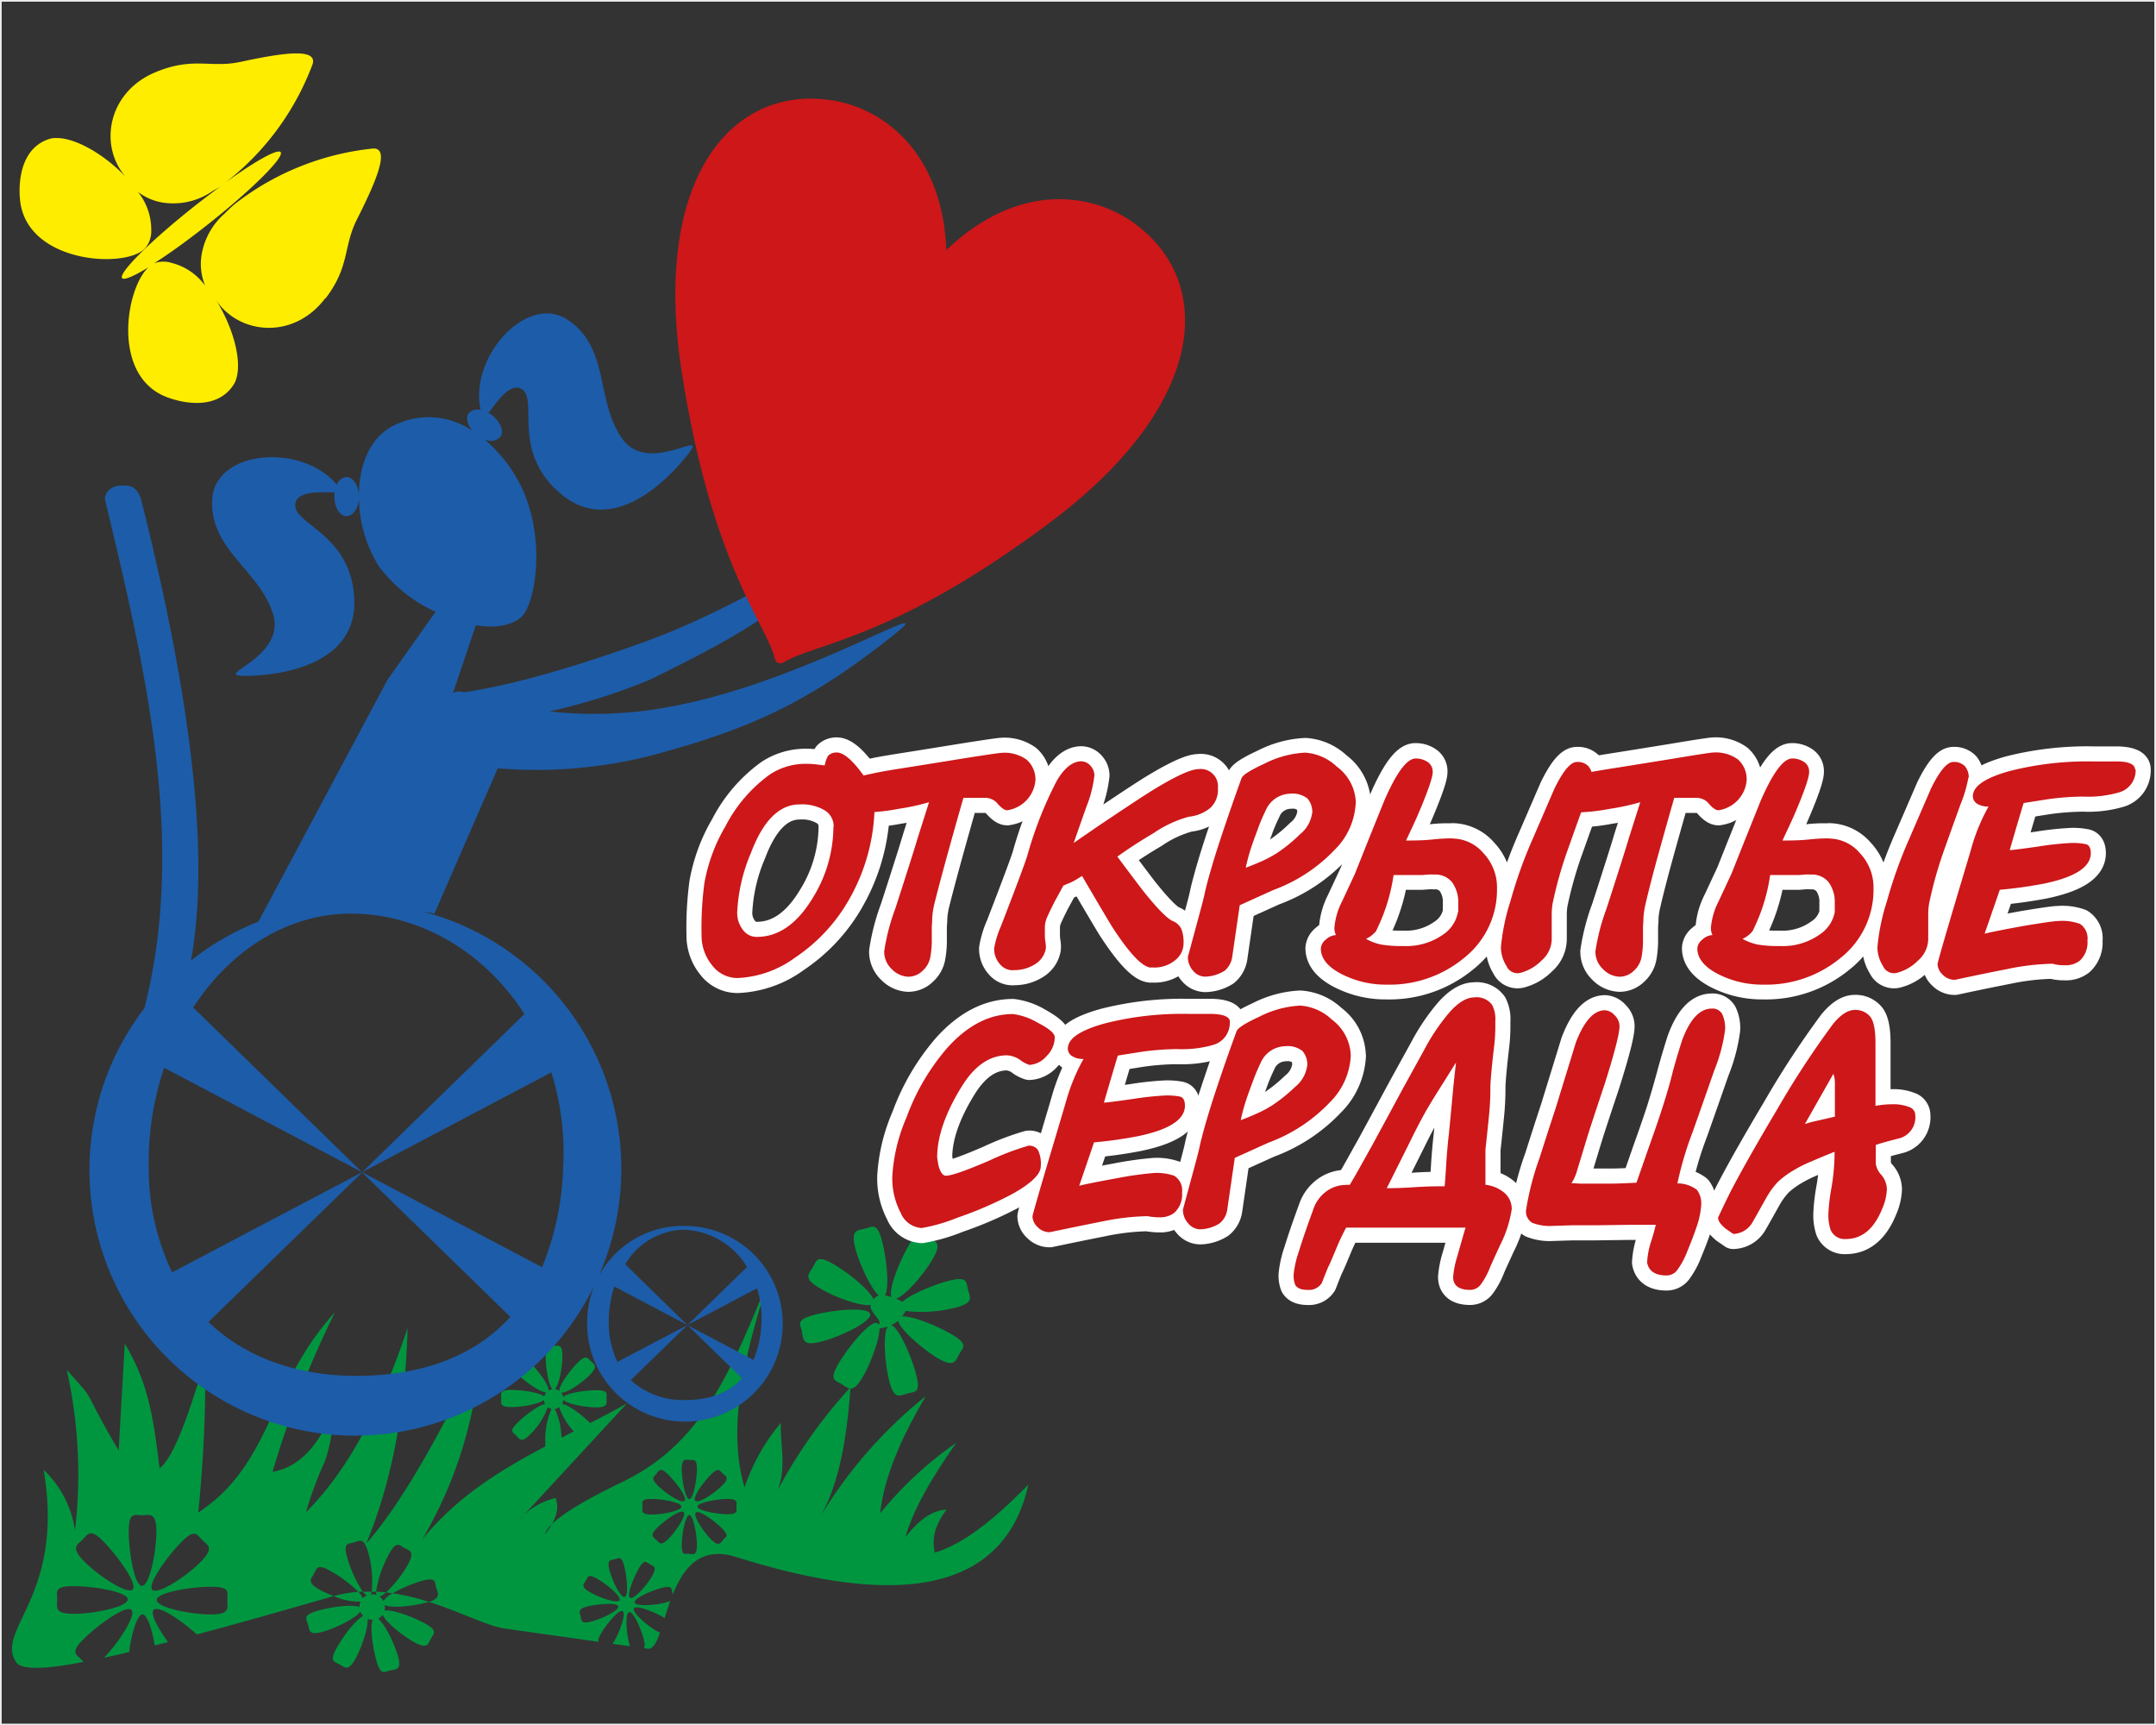 <?xml version="1.0" encoding="UTF-8"?> <svg xmlns="http://www.w3.org/2000/svg" viewBox="0 0 283.68 226.99"><rect x="0" y="0" width="283.68" height="226.99" fill="#333333" stroke="none"/><defs><style>.cls-1,.cls-6{fill:none;}.cls-1{stroke:#ececec;stroke-miterlimit:22.93;stroke-width:0.22px;}.cls-2{fill:#009640;}.cls-2,.cls-3,.cls-4,.cls-5{fill-rule:evenodd;}.cls-3{fill:#1d5ca8;}.cls-4,.cls-7{fill:#cd1719;}.cls-5{fill:#ffed00;}.cls-6{stroke:#fff;stroke-linecap:round;stroke-linejoin:round;stroke-width:3.97px;}</style></defs><g id="Слой_2" data-name="Слой 2"><g id="Слой_1-2" data-name="Слой 1"><rect class="cls-1" x="0.11" y="0.11" width="283.46" height="226.77"></rect><path class="cls-2" d="M77.09,207.94c-.28.47-.74.78.5,1.51s3.64,1.56,3.93,1.09-1.66-2.09-2.91-2.82-1.23-.26-1.52.22m8.41-2.15c.48.28,1,.32.3,1.56s-2.42,3.14-2.9,2.86.44-2.63,1.17-3.88S85,205.51,85.5,205.79Zm-4.6-.66c-.54.14-1.08,0-.71,1.42s1.46,3.68,2,3.54.3-2.65-.06-4.05S81.44,205,80.9,205.13Zm-4.51,7.48c.14.54,0,1.08,1.42.72s3.68-1.47,3.54-2-2.65-.31-4,0S76.25,212.08,76.39,212.61Zm20.51-14.4c0,.56.24,1-1.2,1s-3.93-.49-3.93-1,2.49-1,3.93-1S96.9,197.66,96.9,198.21Zm-12.36,0c0,.55-.25,1.05,1.19,1.05s3.93-.5,3.93-1.05-2.48-1-3.93-1S84.54,197.61,84.54,198.17Zm6.16-6.12c.55,0,1-.24,1,1.2s-.49,3.93-1,3.93-1-2.49-1-3.93S90.14,192.05,90.7,192.05Zm0,12.36c.55,0,1,.25,1-1.19s-.5-3.93-1-3.93-1,2.49-1,3.93S90.1,204.41,90.65,204.41Zm4.45-1.82c-.39.39-.57.91-1.59-.11s-2.43-3.13-2-3.52,2.44,1.08,3.46,2.1S95.49,202.2,95.1,202.59Zm-8.71-8.77c-.39.39-.91.56.11,1.58s3.13,2.43,3.52,2S88.94,195,87.92,194,86.79,193.42,86.39,193.82Zm8.68,0c.39.39.92.57-.1,1.58s-3.13,2.44-3.53,2S92.53,195,93.55,194,94.68,193.45,95.07,193.85Zm-8.77,8.71c.39.39.57.91,1.59-.11s2.43-3.13,2-3.52S87.49,200,86.47,201,85.91,202.16,86.3,202.56ZM29.91,210.5c0,1,.45,1.9-2.16,1.9s-7.13-.9-7.13-1.9,4.51-1.74,7.13-1.74S29.91,209.49,29.91,210.5Zm-22.39-.08c0,1-.44,1.9,2.17,1.9s7.12-.9,7.12-1.9-4.51-1.74-7.12-1.74S7.52,209.41,7.52,210.42Zm11.16-11.08c1,0,1.9-.44,1.9,2.17s-.9,7.12-1.9,7.12-1.74-4.51-1.74-7.12S17.67,199.34,18.68,199.34Zm-7.79,3.2c-.71.71-1.66,1,.18,2.87s5.67,4.41,6.38,3.7-2-4.42-3.8-6.27S11.6,201.83,10.89,202.54Zm15.71.05c.71.71,1.66,1-.18,2.88s-5.67,4.4-6.38,3.69,2-4.42,3.8-6.26S25.89,201.88,26.6,202.59Zm29.74,8.21-.16,0c-1.75.51-4.77.82-5.58.35a1.72,1.72,0,0,1,0,.75c.92-.22,3.7.8,5.27,1.66,1.79,1,1.21,1.32.84,2s-.41,1.47-2.21.49c-1.54-.85-3.79-2.67-4.15-3.61a1.67,1.67,0,0,1-.6.52c.83.61,2.09,3.15,2.58,4.81.57,2-.2,1.82-1,2s-1.21.72-1.79-1.25c-.49-1.67-.88-4.5-.51-5.43a1.69,1.69,0,0,1-.67-.11c.15,1-.75,3.71-1.57,5.22-1,1.79-1.43,1.15-2.12.77s-1.36-.35-.38-2.14c.85-1.55,2.6-3.86,3.51-4.22a1.6,1.6,0,0,1-.39-.59c-.54.83-3.15,2.14-4.84,2.63-2,.58-1.83-.19-2.05-.95s-.71-1.21,1.25-1.78c1.73-.51,4.71-.91,5.53-.47a1.56,1.56,0,0,1,.15-.74,8.08,8.08,0,0,1-3.66-.78,14.47,14.47,0,0,1-1.7-.77c-1.79-1-1.15-1.43-.77-2.12s.35-1.36,2.14-.37a16.89,16.89,0,0,1,3.63,2.7,2.27,2.27,0,0,1,.63.92,1.51,1.51,0,0,1,.56-.4,1.82,1.82,0,0,1-.59-.55,16.53,16.53,0,0,1-2-4.4c-.57-2,.08-1.78.83-2s1.33-.75,1.9,1.21a13.74,13.74,0,0,1,.49,5.18,1.25,1.25,0,0,1-.16.43,1.6,1.6,0,0,1,.81.09,1.36,1.36,0,0,1-.07-.5,14.74,14.74,0,0,1,1.69-4.88c1-1.79,1.32-1.21,2-.83s1.47.41.49,2.2a15.6,15.6,0,0,1-2.83,3.62,2.25,2.25,0,0,1-.92.58,1.71,1.71,0,0,1,.53.6,3.41,3.41,0,0,1,1.28-1.06,18.14,18.14,0,0,1,3.66-1.56c2-.58,1.79.07,2,.83S58.11,210.24,56.34,210.8ZM73,185.37a9.28,9.28,0,0,1,.88,3.77l1.62-.83a8.56,8.56,0,0,1-1.93-3.2A1.19,1.19,0,0,1,73,185.37Zm32.5-10.16c.25,1,0,1.95,2.57,1.29s6.67-2.65,6.42-3.63-4.8-.55-7.33.11S105.29,174.23,105.54,175.21ZM9.87,201.35a63,63,0,0,0-1.09-21.14c3.6,4.09,2.11,2.14,4.83,7.13.64,1.18,1.73,3,2,3.51l.81-14.07c3.22,5.34,3.81,10.2,4.58,16.41,2-1.64,4-7.59,6-14.36A175.1,175.1,0,0,1,26.08,199c9.78-6.45,9.13-16.6,18-26.37a130.8,130.8,0,0,0-8.22,21c3.75-.63,6.15-3.75,7.91-7.94a17.85,17.85,0,0,1-1.06,6.65,46.73,46.73,0,0,0-2.44,6.6q7.92-7.87,13.36-24.22c-.28,9.75-1.72,19.28-5.43,28.34,4.59-5.23,9.54-14,15-25.39a55.93,55.93,0,0,1-7.63,24.83c4.72-5.71,10.15-9,16.18-12.21a6.19,6.19,0,0,1,0-.67,10.15,10.15,0,0,1,.81-4.25,1.35,1.35,0,0,1-.48-.24,9.79,9.79,0,0,1-2.36,3.63c-1.15,1.14-1.35.55-1.79.11s-1-.56.19-1.71c1-1,2.84-2.36,3.61-2.43a1.26,1.26,0,0,1-.16-.54c-.6.51-2.87.93-4.27.93-1.62,0-1.35-.56-1.35-1.18s-.27-1.08,1.35-1.08c1.43,0,3.78.36,4.31.87a1.29,1.29,0,0,1,.28-.53c-.75,0-2.72-1.35-3.73-2.37s-.56-1.34-.12-1.78.57-1,1.71.19,2.49,3,2.44,3.71a1.13,1.13,0,0,1,.51-.19c-.53-.45-.9-2.88-.9-4.35,0-1.62.45-1.34,1.07-1.34S74,176.78,74,178.4c0,1.47-.45,3.9-1,4.35a1.38,1.38,0,0,1,.6.24c-.09-.67,1.38-2.68,2.43-3.73s1.27-.63,1.71-.19,1,.64-.11,1.79-3.1,2.44-3.79,2.36a1.35,1.35,0,0,1,.27.58c.46-.53,2.88-.9,4.34-.9,1.62,0,1.35.46,1.35,1.08s.27,1.18-1.35,1.18c-1.44,0-3.81-.44-4.32-1a1.36,1.36,0,0,1-.18.57c.75,0,2.64,1.43,3.64,2.43l.06.06c1.57-.81,3.19-1.66,4.83-2.57L68.11,200.21a9.09,9.09,0,0,1,5-3.13c.46,1.34.2,2.69-1.38,4.75.28-1.32,3.38-3.61,10-6.78,9.71-4.68,13.74-12.44,19.59-27.26-3.24,10-5.77,19.8-3.35,27.9a25.79,25.79,0,0,1,4.77-8.49c-.1,2.9.78,5.84-.43,8.88a65.13,65.13,0,0,1,9.45-13.41,3.6,3.6,0,0,1-1-.57c-.87-.51-1.73-.5-.4-2.75s4.24-5.76,5.1-5.26a.43.43,0,0,1,.16.19c.57-.55-1.31-1.7-1.06-2.61-1.23.24-4.76-1-6.71-2.2-2.25-1.32-1.41-1.87-.9-2.74s.49-1.72,2.74-.4c2,1.15,4.83,3.48,5.26,4.65a1.16,1.16,0,0,1,.67-.55c-1-.86-2.53-4.1-3.08-6.21-.65-2.53.33-2.32,1.3-2.58s1.57-.86,2.23,1.67c.58,2.26,1,6.15.36,7.12a5.17,5.17,0,0,1,.87.23c-.44-1,1.06-4.76,2.28-6.83,1.32-2.25,1.73-1.5,2.59-1s1.87.58.54,2.83c-1.15,2-3.64,4.85-4.82,5.2a3.64,3.64,0,0,1,.84.42c1.06-1,4.1-2.25,6.1-2.77,2.52-.65,2.28.17,2.53,1.14s.91,1.73-1.62,2.38a17.83,17.83,0,0,1-6.58.44,2.9,2.9,0,0,1-.49.73c1.29-.13,4.64,1.22,6.55,2.35,2.25,1.32,1.49,1.73,1,2.59s-.58,1.87-2.84.54c-2-1.19-5-3.8-5.21-4.93a3.73,3.73,0,0,1-.91.59c1,.28,2.66,4.09,3.27,6.45.66,2.53-.16,2.28-1.14,2.54s-1.72.91-2.38-1.62c-.59-2.29-.87-6.26-.2-7.19a4.09,4.09,0,0,1-1.08.24c0,1.42-1.16,4.61-2.23,6.43-.69,1.18-1.17,1.51-1.6,1.48-.49,6.47-1.44,12.49-4,16.91a60.06,60.06,0,0,1,13.91-15.9c-3,5.14-5.44,10.28-6,15.42a48.45,48.45,0,0,1,10-9.28c-2.86,4.15-5.48,8.29-6.69,12.43,1.53-1.94,3.21-3.5,5.43-3.65-1.51,2-2,3.83-1.54,5.67,4.1-1.27,8.2-4.79,12.3-8.95-3.89,17.44-23.56,14.2-38.49,9.51-4.72-1.48-6.93,1.53-8.29,4.92a1.66,1.66,0,0,1-.06-.21c-.14-.53,0-1-1.4-.63s-3.71,1.38-3.57,1.92,2.67.39,4.07,0a2.88,2.88,0,0,0,.62-.22c-.27.77-.51,1.54-.74,2.26l-.17-.1c-1.24-.73-3.59-1.65-3.87-1.17s1.61,2.17,2.85,2.9a3.24,3.24,0,0,0,.58.28c-.47,1.34-.94,2.23-1.64,2.13l-.5-.07c.15-.15.18-.46,0-1.18-.36-1.39-1.38-3.7-1.92-3.56s-.39,2.67,0,4.07c0,.16.08.3.12.41l-2.31-.32c.08-.11.16-.23.25-.38.73-1.24,1.57-3.64,1.09-3.92s-2.09,1.66-2.82,2.9c-.38.64-.44.95-.34,1.14l-12.37-1.75c-2.25-.32-5.76-2.17-9.93-3.49a30.56,30.56,0,0,0-4.62-1.12l-.89-.12c-.45-.05-.9-.09-1.36-.11l-.58,0c-.39,0-.78,0-1.17,0l-.6,0a17.52,17.52,0,0,0-3.3.56l-.22.06c-6.51,1.88-12.52,3.59-17.83,5-1.95-1.77-5-3.88-5.68-3.24-.49.49.58,2.46,1.89,4.24l-1.75.45c-.34-2.11-1-4.1-1.63-4.1S17.24,215,17,217.34c-1.16.28-2.27.53-3.31.75,1.83-1.87,4.3-5.59,3.6-6.29s-4.42,2-6.26,3.81-1,2-.3,2.76l.25.27c-5,1-8.14,1.07-8.83.07-2.92-4.29,6.44-8.66,3.59-25.34A13.72,13.72,0,0,1,9.87,201.35Z"></path><path class="cls-3" d="M71.31,166.71,47.65,154.22l24.9-13.14a35.6,35.6,0,0,1,1.54,12.66,37.19,37.19,0,0,1-2.78,13m-43.9,7.2,20.24-19.69,19.5,19c-4.9,5.39-12,7.76-20.33,7.76C39.16,181,32.32,178.63,27.41,173.91ZM21.6,140.48l26.05,13.74-25,13.17a31.44,31.44,0,0,1-3.08-13.65A39,39,0,0,1,21.6,140.48ZM69,133.41,47.65,154.22,25.42,132.55c4.86-7.47,12.32-12.35,20.77-12.35C55.19,120.2,63.76,125.22,69,133.41Zm30.15,45.51-8.71-4.59,9.17-4.84a13,13,0,0,1,.57,4.66A13.73,13.73,0,0,1,99.13,178.92ZM83,181.57l7.45-7.24,7.18,7c-1.8,2-4.42,2.86-7.48,2.86A10.12,10.12,0,0,1,83,181.57Zm-2.14-12.3,9.59,5.06-9.21,4.84a11.58,11.58,0,0,1-1.13-5A14.47,14.47,0,0,1,80.83,169.27Zm17.45-2.6-7.86,7.66-8.18-8a9.24,9.24,0,0,1,7.64-4.55A10.11,10.11,0,0,1,98.28,166.67ZM51.54,56.12a10.2,10.2,0,0,1,10.63.56c-.7-.81-.92-1.76-.48-2.34a1.56,1.56,0,0,1,1.55-.41c-1.55-7,6.14-15.4,11.47-11.85,5.56,3.71,3.64,10.69,7.15,15.62s11.45-1.54,8.71,2-10,10.89-16.7,5.34-3-12.44-5.19-13.83c-1.6-1-3.38,1.82-4.4,3.12a3.46,3.46,0,0,1,.47.31c1.14.88,1.61,2.17,1.06,2.88a1.79,1.79,0,0,1-2.11.25,18.8,18.8,0,0,1,4.45,5.43c3.94,7.11,2.31,16.51.36,18.06-1.44,1.15-3.57,1.38-5.9,1h0l-3,8.89a2.29,2.29,0,0,1,1.47-.08c3.81-.55,10.84-2,23.46-6.53,17.35-6.19,34.46-19.74,26.12-11.67S95.62,84.44,85.52,89.42A78.48,78.48,0,0,1,72.3,93.59a53.08,53.08,0,0,0,16-.64c18.31-3.33,38.13-16.26,28.2-8.55S99.34,95.56,88.13,98.72a61.17,61.17,0,0,1-22.64,2.36L57.16,120.2c-.56-.12-1.12-.22-1.68-.32A35,35,0,0,1,78.82,167.8a12.56,12.56,0,0,1,11.3-6.51,12.87,12.87,0,1,1-12.87,12.86,13.53,13.53,0,0,1,.93-5A34.95,34.95,0,1,1,19,132.64c5.43-21.31.48-43.46-5.15-66.76-.26-1.07.9-2,2-2h.76c1.1,0,1.73.93,2,2,7.12,28.36,8.84,47.77,6.52,60.49A35,35,0,0,1,34,121.25L51,89.41l6.31-8.92a19.29,19.29,0,0,1-7.47-6,17.48,17.48,0,0,1-2.62-9.07c0,1.39-.75,2.49-1.63,2.49S44,66.78,44,65.35a5.27,5.27,0,0,1,0-.57c-1.65,0-5-.29-5.15,1.58-.28,2.62,7.46,3.89,7.77,12.56s-10,10-14.44,10,5.51-2.33,3.75-8.12-8.46-8.54-8-15.21c.45-6.39,11.77-7.35,16.39-1.83a1.52,1.52,0,0,1,1.27-1c.87,0,1.58,1.08,1.63,2.43C47.24,61.39,48.51,57.8,51.54,56.12Z"></path><path class="cls-4" d="M109,13.13C96,11.44,85.76,23.79,89.72,49.08s11.09,33,12.22,37.52c.17.7.72.83,1.29.48,3.94-2.42,14.45-3,34.94-18.35s21.8-31.3,11.29-39.2c-5.67-4.26-15.49-5.66-24.94,3.36C124,19.87,116,14,109,13.13"></path><path class="cls-5" d="M42.82,39.28C46.09,35,45.11,32.49,47,28.8c2.13-4.26,4.54-9.37,2.09-9.26a35.48,35.48,0,0,0-18,7.15,14.78,14.78,0,0,0-1.5,1.38,9.21,9.21,0,0,0-3,5.11,7.48,7.48,0,0,0,.4,4.4,7.82,7.82,0,0,0-4.44-3h0a3.52,3.52,0,0,0-2.29.07c2-1.27,4.5-3.07,7.16-5.18,5.77-4.56,10-8.79,9.51-9.45-.39-.49-3.36,1.18-7.27,4h0A35.26,35.26,0,0,0,41.13,8.44c.73-2.34-4.82-1.29-9.48-.3-4,.86-6.18-.72-11.19,1.36-6.4,2.66-7.48,9.85-3.84,13.85v0c-2.72-2.89-6.53-5.19-9.16-5.19H7.29a2.63,2.63,0,0,0-.76.11c-4.38,1.35-4.12,7.05-3.79,8.75C4.27,34.83,17,35.31,19.17,32.57a3.5,3.5,0,0,0,.73-2.32,7.88,7.88,0,0,0-1.75-5,7.34,7.34,0,0,0,4.15,1.49A9.07,9.07,0,0,0,28,25.12a11.67,11.67,0,0,0,1.13-.68c-1.13.82-2.33,1.73-3.56,2.7-5.77,4.56-10,8.79-9.51,9.45.25.31,1.55-.25,3.49-1.43C16.65,37.75,14.7,48.82,21.37,52c1.57.75,7,2.43,9.42-1.47a3.17,3.17,0,0,0,.35-.88c.67-2.54-.6-6.81-2.71-10.17l0,0c3,4.52,10.19,5.29,14.37-.25"></path><path class="cls-6" d="M109.69,108.76a2.45,2.45,0,0,0-1.16-2.14,5.83,5.83,0,0,0-3.31-.79q-4,0-6.4,6.35A22.58,22.58,0,0,0,97,120a3.64,3.64,0,0,0,.74,2.32,2.22,2.22,0,0,0,1.83.94q4.28,0,7.37-5.13A17.93,17.93,0,0,0,109.69,108.76Zm5.42-3.34a25.36,25.36,0,0,1-3.22,12.66,22.56,22.56,0,0,1-7.24,7.89,13.77,13.77,0,0,1-7.58,2.69A4.18,4.18,0,0,1,93.7,127a6.17,6.17,0,0,1-1.39-4,44.16,44.16,0,0,1,.37-6.8,22.41,22.41,0,0,1,2.77-7.49,19.26,19.26,0,0,1,5.86-6.83,8.52,8.52,0,0,1,4.72-1.39,11.57,11.57,0,0,1,1.24.06l1.24.15a4,4,0,0,1,.45-1.27A1.56,1.56,0,0,1,110.1,99c.81,0,1.85.82,3.11,2.46S115.11,104.41,115.11,105.42Z"></path><path class="cls-6" d="M136.23,102.77a4.36,4.36,0,0,1-3.7,3.83c-.33,0-.73-.27-1.22-.81a2.09,2.09,0,0,0-1.55-.82h-3q-1.35,4.73-2.28,8.12T122.92,119a11.29,11.29,0,0,0-.26,1.73c0,.59-.06,1-.06,1.29v1c0,.31,0,.63,0,1a12.31,12.31,0,0,1-.17,1.77,3.16,3.16,0,0,1-1,1.89,2.7,2.7,0,0,1-1.88.82,3.18,3.18,0,0,1-2.21-1,3.13,3.13,0,0,1-1-2.34,27.75,27.75,0,0,1,1.46-5.62q2.37-7.32,2.93-9.24l1.51-4.76a29.42,29.42,0,0,1-4,.87,26.21,26.21,0,0,1-4.07.47,3,3,0,0,1-1.69-.49,1.59,1.59,0,0,1-.75-1.42,3.17,3.17,0,0,1,.55-2,2.68,2.68,0,0,1,1.58-1l1.53-.33c.82-.16,1.76-.32,2.83-.49s3.86-.61,8.36-1.34q4.85-.77,5.3-.77a5,5,0,0,1,3.21.91A3.47,3.47,0,0,1,136.23,102.77Z"></path><path class="cls-6" d="M160.25,103.75a3.21,3.21,0,0,1-1,2.54,5.23,5.23,0,0,1-2.83,1.16,15.33,15.33,0,0,0-4.64,2.16q-2.69,1.59-4.76,3.09,1.67,2.25,3.34,4.44,2.69,3.38,3.86,4a2.14,2.14,0,0,1,1.22,1.08,4.84,4.84,0,0,1,.29,1.85,2.83,2.83,0,0,1-1.16,2.3,4.3,4.3,0,0,1-2.75.92,2.93,2.93,0,0,0-.45,0q-1.67-.17-5-5.3c-.19-.29-1.54-2.55-4-6.75-.46.3-.82.51-1.06.65s-.71.34-1.39.61c-.48.89-.85,1.57-1.09,2-.41.79-.78,1.55-1.1,2.28a3.36,3.36,0,0,0-.25,1.31c0,.27,0,.59,0,1s.07.77.12,1.2a2.25,2.25,0,0,1,0,.53,3,3,0,0,1-1.46,2.06,5,5,0,0,1-2.65.75,2.13,2.13,0,0,1-1.89-.75,3,3,0,0,1-.79-2.1,12.18,12.18,0,0,1,.89-2.93q2.94-7.6,3.46-9.24a50.77,50.77,0,0,1,3.87-9.85c1-1.74,2.12-2.6,3.26-2.6a1.66,1.66,0,0,1,1.22.61A1.91,1.91,0,0,1,144,102a15.68,15.68,0,0,1-1.06,4.15q-.85,2.4-1.67,4.76s1.41-1,4.15-2.85c3-2,5.29-3.54,6.92-4.51,2.66-1.58,4.44-2.36,5.33-2.36A2.27,2.27,0,0,1,160.25,103.75Z"></path><path class="cls-6" d="M172.66,107.05a2.7,2.7,0,0,0-.63-2,3.16,3.16,0,0,0-2.26-.63,3.6,3.6,0,0,0-3.25,2.24,23.36,23.36,0,0,0-1.1,2.63c-.46,1.23-.8,2.19-1,2.87s-.37,1.35-.51,2c.73-.27,1.45-.56,2.14-.87a16.23,16.23,0,0,0,2-1.08,20.6,20.6,0,0,0,3-2.45A4.33,4.33,0,0,0,172.66,107.05Zm5.74-1.35a9.24,9.24,0,0,1-2.73,6.11,21.2,21.2,0,0,1-8.1,5.33l-4.43,2-1,6.88a2.9,2.9,0,0,1-1,1.75,5.08,5.08,0,0,1-2.54.77,2.1,2.1,0,0,1-1.59-.77,2.68,2.68,0,0,1-.69-1.84l1.1-4.07c.57-2.11,1-3.65,1.18-4.6q.69-2.85,2-6.81t2.77-8c.16-.44,1.15-1.07,3-1.92a13.24,13.24,0,0,1,5.38-1.46,6.67,6.67,0,0,1,4.15,1.83A6.11,6.11,0,0,1,178.4,105.7Z"></path><path class="cls-6" d="M209.46,102.28a17.51,17.51,0,0,1-1.06,3.59c-1.44,4-2.18,6.1-2.24,6.26a53.74,53.74,0,0,0-1.87,6.72,9.52,9.52,0,0,0-.12,1.34c0,.63,0,1.13,0,1.51v1.91a3.77,3.77,0,0,1-1.33,2.75,6,6,0,0,1-2.87,1.65,1.58,1.58,0,0,1-1.75-.92,4.64,4.64,0,0,1-.73-2.5,27.89,27.89,0,0,1,1.24-6,60,60,0,0,1,2.95-8.25l2.85-6.59q1.71-3.49,2.93-3.5a1.92,1.92,0,0,1,1.55.57A2.2,2.2,0,0,1,209.46,102.28Zm-18.32,8a5.4,5.4,0,0,1,4,1.92,6.5,6.5,0,0,1,1.79,4.64,11.42,11.42,0,0,1-4.35,9.16,15.34,15.34,0,0,1-10.14,3.5,12.76,12.76,0,0,1-6-1.41q-2.69-1.4-2.69-3.36a1.66,1.66,0,0,1,.67-1.16,2.05,2.05,0,0,1,1.33-.59,1.94,1.94,0,0,1-.21-1,9.23,9.23,0,0,1,1-3.42l1.71-3.67q1.9-4.8,3.87-9.64,2.4-5.51,4.11-5.5a2.72,2.72,0,0,1,1.56.45,1.51,1.51,0,0,1,.68,1.34c0,.73-.68,2.65-2,5.74-.35.79-.85,1.87-1.51,3.26,1,0,2.2,0,3.51-.14S190.63,110.3,191.14,110.3Zm.69,9.69c0-.19,0-.4,0-.63a4.67,4.67,0,0,0,0-.51,4.41,4.41,0,0,0-.82-2.81,2.78,2.78,0,0,0-2.32-1,6.65,6.65,0,0,0-.81,0l-.76.06-.63,0-1.54,0c-.71,0-1.25,0-1.63,0a23.69,23.69,0,0,1-1.79,6.26c-.3.68-.48,1.06-.53,1.14a3.81,3.81,0,0,1-1.3,1,6.92,6.92,0,0,0,2,.75,16,16,0,0,0,2.91.19,8.4,8.4,0,0,0,5.29-1.55A4.51,4.51,0,0,0,191.83,120Z"></path><path class="cls-6" d="M229.81,102.77a4.36,4.36,0,0,1-3.7,3.83c-.33,0-.74-.27-1.22-.81a2.09,2.09,0,0,0-1.55-.82h-3.05q-1.35,4.73-2.28,8.12T216.5,119a11.29,11.29,0,0,0-.26,1.73c0,.59-.06,1-.06,1.29v1c0,.31,0,.63,0,1a12.31,12.31,0,0,1-.17,1.77,3.16,3.16,0,0,1-1,1.89,2.7,2.7,0,0,1-1.88.82,3.18,3.18,0,0,1-2.21-1,3.13,3.13,0,0,1-1-2.34,27.75,27.75,0,0,1,1.46-5.62q2.37-7.32,2.93-9.24l1.51-4.76a29.42,29.42,0,0,1-4,.87,26.21,26.21,0,0,1-4.07.47,3,3,0,0,1-1.69-.49,1.59,1.59,0,0,1-.75-1.42,3.17,3.17,0,0,1,.55-2,2.68,2.68,0,0,1,1.58-1l1.53-.33c.82-.16,1.76-.32,2.83-.49s3.86-.61,8.36-1.34Q225,99,225.46,99a5,5,0,0,1,3.21.91A3.47,3.47,0,0,1,229.81,102.77Z"></path><path class="cls-6" d="M259,102.28a17.51,17.51,0,0,1-1.06,3.59q-2.16,6-2.24,6.26a52.06,52.06,0,0,0-1.87,6.72,8.19,8.19,0,0,0-.12,1.34c0,.63,0,1.13,0,1.51v1.91a3.81,3.81,0,0,1-1.33,2.75,6.07,6.07,0,0,1-2.87,1.65,1.58,1.58,0,0,1-1.75-.92,4.56,4.56,0,0,1-.73-2.5,27.27,27.27,0,0,1,1.24-6,60,60,0,0,1,2.95-8.25l2.85-6.59q1.71-3.49,2.93-3.5a1.94,1.94,0,0,1,1.55.57A2.26,2.26,0,0,1,259,102.28Zm-18.32,8a5.4,5.4,0,0,1,4,1.92,6.55,6.55,0,0,1,1.79,4.64,11.42,11.42,0,0,1-4.35,9.16,15.34,15.34,0,0,1-10.14,3.5,12.76,12.76,0,0,1-6-1.41q-2.68-1.4-2.69-3.36a1.62,1.62,0,0,1,.67-1.16,2.05,2.05,0,0,1,1.32-.59,2.06,2.06,0,0,1-.2-1,9.23,9.23,0,0,1,1-3.42l1.71-3.67q1.91-4.8,3.86-9.64,2.41-5.51,4.12-5.5a2.75,2.75,0,0,1,1.56.45,1.5,1.5,0,0,1,.67,1.34c0,.73-.67,2.65-2,5.74-.35.79-.86,1.87-1.51,3.26,1,0,2.2,0,3.5-.14S240.21,110.3,240.72,110.3Zm.69,9.69c0-.19,0-.4,0-.63a4.12,4.12,0,0,0,0-.51,4.41,4.41,0,0,0-.81-2.81,2.79,2.79,0,0,0-2.32-1,6.65,6.65,0,0,0-.81,0l-.76.06-.63,0-1.55,0c-.7,0-1.24,0-1.62,0a23.69,23.69,0,0,1-1.79,6.26c-.3.68-.48,1.06-.53,1.14a3.76,3.76,0,0,1-1.31,1,7.08,7.08,0,0,0,2,.75,16,16,0,0,0,2.91.19,8.4,8.4,0,0,0,5.29-1.55A4.51,4.51,0,0,0,241.41,120Z"></path><path class="cls-6" d="M281,101.23a3,3,0,0,1-2.12,3,14.64,14.64,0,0,1-4.8.57,35.28,35.28,0,0,0-4.72.36l-3.1.49c-.62,2.06-1.23,4.13-1.83,6.19.33,0,1.58-.16,3.77-.47a39.11,39.11,0,0,1,4.41-.47,8.65,8.65,0,0,1,1.79.15c.46.09.7.49.7,1.2q0,2.72-6.15,4a58.7,58.7,0,0,1-5.82.81l-2,5.78q1.06-.28,5-1c2.63-.44,4.21-.67,4.72-.67a6.86,6.86,0,0,1,2.81.37,2.27,2.27,0,0,1,1,2.2,3.25,3.25,0,0,1-1,2.64,2.94,2.94,0,0,1-1.95.61,6.46,6.46,0,0,1-1-.06,4.37,4.37,0,0,1-.63-.14,31.65,31.65,0,0,0-5.92.69q-3.53.69-6.94,1.43a2.19,2.19,0,0,1-1.61-.68,2,2,0,0,1-.67-1.4c.05-.38.87-3.22,2.44-8.51,1.11-3.72,1.8-6,2.06-6.92a24.72,24.72,0,0,1,.93-2.66,24.47,24.47,0,0,1,1.28-2.63,2.76,2.76,0,0,1-1.42-.32,1.18,1.18,0,0,1-.61-1.35q.33-1.75,4.8-3a41.33,41.33,0,0,1,11-1.26h3.14C280.19,100.22,281,100.57,281,101.23Z"></path><path class="cls-6" d="M138.78,136.52a3.48,3.48,0,0,1-1.1,2.44,3.17,3.17,0,0,1-2.24,1.14,4,4,0,0,1-1.18-.63,3.34,3.34,0,0,0-1.75-.63q-3.42,0-5.95,4.07-3.25,5.25-3.25,9.36c.08.55.15.94.2,1.18.25.82.56,1.23.94,1.23.73,0,2.64-.66,5.74-2a35.48,35.48,0,0,1,5.13-1.95,1.4,1.4,0,0,1,1.24.55,4.13,4.13,0,0,1,.38,2.18c0,1-1.24,2.23-3.74,3.62a49.69,49.69,0,0,1-7.25,3.13,22.36,22.36,0,0,1-4.68,1.35,3.19,3.19,0,0,1-2.76-2,9.68,9.68,0,0,1-1.1-4.82,22.65,22.65,0,0,1,1.87-7.74,29.22,29.22,0,0,1,5.37-9.15q4-4.44,8.63-4.44a8.55,8.55,0,0,1,3.26,1.14C138,135.37,138.78,136,138.78,136.52Z"></path><path class="cls-6" d="M161.81,134.45a3,3,0,0,1-2.11,3,14.72,14.72,0,0,1-4.8.57,35.54,35.54,0,0,0-4.73.36l-3.09.49c-.62,2.06-1.23,4.13-1.83,6.19.32,0,1.58-.16,3.76-.47a39.44,39.44,0,0,1,4.42-.47,9.61,9.61,0,0,1,1.79.14c.46.1.69.5.69,1.21q0,2.72-6.14,4a55.2,55.2,0,0,1-5.82.82L142,156q1.06-.28,5-1a45.05,45.05,0,0,1,4.72-.67,6.86,6.86,0,0,1,2.81.37,2.26,2.26,0,0,1,1,2.19,3.25,3.25,0,0,1-1,2.65,3,3,0,0,1-2,.61,6.32,6.32,0,0,1-.95-.06A4.37,4.37,0,0,1,151,160a31.84,31.84,0,0,0-5.93.69c-2.34.46-4.66.94-6.94,1.42a2.16,2.16,0,0,1-1.6-.67,2,2,0,0,1-.68-1.4c.06-.38.87-3.22,2.45-8.51,1.11-3.72,1.79-6,2.05-6.92a24.8,24.8,0,0,1,.94-2.66,22.72,22.72,0,0,1,1.28-2.63,2.64,2.64,0,0,1-1.42-.33,1.16,1.16,0,0,1-.61-1.34q.31-1.75,4.8-3a41.28,41.28,0,0,1,11-1.26h3.13C161,133.44,161.81,133.79,161.81,134.45Z"></path><path class="cls-6" d="M172,140.27a2.7,2.7,0,0,0-.63-2,3.16,3.16,0,0,0-2.26-.63,3.62,3.62,0,0,0-3.26,2.24,26,26,0,0,0-1.09,2.63c-.47,1.23-.8,2.19-1,2.86s-.37,1.36-.51,2c.73-.27,1.44-.56,2.14-.88a14.91,14.91,0,0,0,2-1.07A21.14,21.14,0,0,0,170.4,143,4.33,4.33,0,0,0,172,140.27Zm5.74-1.35A9.24,9.24,0,0,1,175,145a21.2,21.2,0,0,1-8.1,5.33l-4.43,2-1,6.87a2.84,2.84,0,0,1-1,1.75,5,5,0,0,1-2.54.78,2.07,2.07,0,0,1-1.59-.78,2.64,2.64,0,0,1-.69-1.83l1.1-4.07c.57-2.11,1-3.65,1.18-4.6q.69-2.85,2-6.82t2.77-7.95c.16-.44,1.15-1.07,3-1.92a13.24,13.24,0,0,1,5.37-1.46,6.67,6.67,0,0,1,4.16,1.83A6.11,6.11,0,0,1,177.73,138.92Z"></path><path class="cls-6" d="M198.9,159.15a15.68,15.68,0,0,1-1.55,4.72c-.65,1.42-1.07,2.34-1.26,2.77a9.68,9.68,0,0,1-1.26,2.36,1.75,1.75,0,0,1-1.39.7c-1.49,0-2.24-.57-2.24-1.71a12.26,12.26,0,0,1,.53-2.65c.36-1.28.72-2.55,1.1-3.83H177.12a29,29,0,0,0-1.34,2.85c-.6,1.44-.93,2.2-1,2.28-.3.71-.58,1.43-.86,2.16a2,2,0,0,1-1.87.9c-.84,0-1.38-.22-1.63-.66a3.38,3.38,0,0,1-.2-1.42,13.24,13.24,0,0,1,.69-3c.46-1.51,1.09-3.33,1.88-5.48a4.78,4.78,0,0,1,1.81-2.46,4.4,4.4,0,0,1,2.46-.79,2.3,2.3,0,0,1,.53,0c.62-1,1.61-2.8,3-5.29q1.42-2.61,3.7-6.84c1.9-3.48,3-5.43,3.22-5.86a26.67,26.67,0,0,1,3.22-4.73c1.16-1.3,2.25-1.95,3.25-1.95a2.51,2.51,0,0,1,2.36,1,4.14,4.14,0,0,1,.41,2.11v.82a22.09,22.09,0,0,1-.16,2.52q-.5,4.27-.49,5.54a36.13,36.13,0,0,1-.21,3.84c-.13,1.32-.28,2.73-.44,4.22v4.6a4.68,4.68,0,0,1,2.28.89A2.8,2.8,0,0,1,198.9,159.15Zm-8.27-9.89c.25-2.55.42-4.41.53-5.6s.25-2.44.41-3.8c-.57.89-1.26,2-2.08,3.3s-1.35,2.18-1.62,2.64q-1,1.71-2.28,4.32c-1.88,3.77-2.92,5.86-3.14,6.27.46,0,1.67,0,3.62-.13s3.29-.12,4-.12c.06-.57.12-1.44.19-2.6S190.44,150.94,190.63,149.26Z"></path><path class="cls-6" d="M220.06,141.12c.55-2,1-3.43,1.27-4.27q1.54-4.15,3.9-4.16a1.46,1.46,0,0,1,1.35.68,4.27,4.27,0,0,1,.4,2.13,21.93,21.93,0,0,1-1.42,5.32q-1.42,4.08-2.85,8.12a44,44,0,0,0-2,6.75,4.23,4.23,0,0,1,2.56.84,2.94,2.94,0,0,1,.57,2,10.88,10.88,0,0,1-.65,3c-.3.9-.7,1.94-1.2,3.14a10.25,10.25,0,0,1-1.33,2.46,1.74,1.74,0,0,1-1.38.67c-1.49,0-2.35-.57-2.56-1.71a10.85,10.85,0,0,1,.61-3c.3-1,.47-1.65.53-1.95-1,0-2.17,0-3.48,0l-4.42.06c-1.17,0-2.19,0-3.07,0l-2.55.08a6.43,6.43,0,0,1-2.75-.41,1.75,1.75,0,0,1-.79-1.71,36.92,36.92,0,0,1,1.79-6.87c.68-2.15,1.37-4.29,2.08-6.44.89-2.9,1.79-5.8,2.68-8.71,1.09-2.82,2.36-4.23,3.83-4.23a1.84,1.84,0,0,1,1.26.65,2,2,0,0,1,.65,1.43c0,1-.67,3.59-2,7.77q-1.43,4.28-2.08,6.31c-.51,1.65-1,3.3-1.5,4.92a5.77,5.77,0,0,1-.74,1.67q.41,0,1,.06c.37,0,.75,0,1.16,0,.81,0,1.77,0,2.87,0s2.27-.06,3.52-.12c.71-2,1.29-3.72,1.75-5,.82-2.31,1.33-3.82,1.55-4.52C219.09,144.59,219.57,142.94,220.06,141.12Z"></path><path class="cls-6" d="M237.48,147.88a13.2,13.2,0,0,1,1.51-.41c1.55-.35,2.36-.54,2.44-.57,0-.43,0-1,0-1.75s0-1.17,0-1.3c0-.6,0-1.1,0-1.51a3.57,3.57,0,0,0-.2-1.06Zm14.54-1a2.87,2.87,0,0,1-2,2.85q-2.4.61-3.21.9l0,2.48a2.74,2.74,0,0,0,.73,1.46,3,3,0,0,1,.73,1.88,7,7,0,0,1-.61,2.56c-1.08,2.69-2.69,4-4.8,4a2,2,0,0,1-2-1.22,6.25,6.25,0,0,1-.28-2.2,24.5,24.5,0,0,1,.4-3.34,27.81,27.81,0,0,0,.41-4.72c-1.36.54-2.43,1-3.23,1.34s-1.46.68-2,1a12,12,0,0,0-2.24,1.63,11,11,0,0,0-1.58,2.2c-1.12,2-1.73,3.09-1.84,3.25a3,3,0,0,1-2.44,1.39l-1-.69c-.65-.55-1-1-1-1.47.57-1.22,1.11-2.35,1.63-3.38,1.43-2.77,3.5-6.4,6.18-10.91a117.8,117.8,0,0,1,7.33-11.19q1.5-1.83,2.85-1.83a2.51,2.51,0,0,1,2,.85q.72.85.72,3.54v1.47l0,6.76a12.09,12.09,0,0,1,2.19-.21,5.6,5.6,0,0,1,2.26.37A1.12,1.12,0,0,1,252,146.86Z"></path><path class="cls-7" d="M109.69,108.76a2.45,2.45,0,0,0-1.16-2.14,5.83,5.83,0,0,0-3.31-.79q-4,0-6.4,6.35A22.58,22.58,0,0,0,97,120a3.64,3.64,0,0,0,.74,2.32,2.22,2.22,0,0,0,1.83.94q4.28,0,7.37-5.13a17.93,17.93,0,0,0,2.72-9.36m5.42-3.34a25.36,25.36,0,0,1-3.22,12.66,22.56,22.56,0,0,1-7.24,7.89,13.77,13.77,0,0,1-7.58,2.69A4.18,4.18,0,0,1,93.7,127a6.17,6.17,0,0,1-1.39-4,44.16,44.16,0,0,1,.37-6.8,22.41,22.41,0,0,1,2.77-7.49,19.26,19.26,0,0,1,5.86-6.83,8.52,8.52,0,0,1,4.72-1.39,11.57,11.57,0,0,1,1.24.06l1.24.15a4,4,0,0,1,.45-1.27A1.56,1.56,0,0,1,110.1,99c.81,0,1.85.82,3.11,2.46S115.11,104.41,115.11,105.42Z"></path><path class="cls-7" d="M136.23,102.77a4.36,4.36,0,0,1-3.7,3.83c-.33,0-.73-.27-1.22-.81a2.09,2.09,0,0,0-1.55-.82h-3q-1.35,4.73-2.28,8.12T122.92,119a11.29,11.29,0,0,0-.26,1.73c0,.59-.06,1-.06,1.29v1c0,.31,0,.63,0,1a12.31,12.31,0,0,1-.17,1.77,3.16,3.16,0,0,1-1,1.89,2.7,2.7,0,0,1-1.88.82,3.18,3.18,0,0,1-2.21-1,3.13,3.13,0,0,1-1-2.34,27.75,27.75,0,0,1,1.46-5.62q2.37-7.32,2.93-9.24l1.51-4.76a29.42,29.42,0,0,1-4,.87,26.21,26.21,0,0,1-4.07.47,3,3,0,0,1-1.69-.49,1.59,1.59,0,0,1-.75-1.42,3.17,3.17,0,0,1,.55-2,2.68,2.68,0,0,1,1.58-1l1.53-.33c.82-.16,1.76-.32,2.83-.49s3.86-.61,8.36-1.34q4.85-.77,5.3-.77a5,5,0,0,1,3.21.91,3.47,3.47,0,0,1,1.14,2.87"></path><path class="cls-7" d="M160.25,103.75a3.21,3.21,0,0,1-1,2.54,5.23,5.23,0,0,1-2.83,1.16,15.33,15.33,0,0,0-4.64,2.16q-2.69,1.59-4.76,3.09,1.67,2.25,3.34,4.44,2.69,3.38,3.86,4a2.14,2.14,0,0,1,1.22,1.08,4.84,4.84,0,0,1,.29,1.85,2.83,2.83,0,0,1-1.16,2.3,4.3,4.3,0,0,1-2.75.92,2.93,2.93,0,0,0-.45,0q-1.67-.17-5-5.3c-.19-.29-1.54-2.55-4-6.75-.46.3-.82.51-1.06.65s-.71.34-1.39.61c-.48.89-.85,1.57-1.09,2-.41.79-.78,1.55-1.1,2.28a3.36,3.36,0,0,0-.25,1.31c0,.27,0,.59,0,1s.07.77.12,1.2a2.25,2.25,0,0,1,0,.53,3,3,0,0,1-1.46,2.06,5,5,0,0,1-2.65.75,2.13,2.13,0,0,1-1.89-.75,3,3,0,0,1-.79-2.1,12.18,12.18,0,0,1,.89-2.93q2.94-7.6,3.46-9.24a50.77,50.77,0,0,1,3.87-9.85c1-1.74,2.12-2.6,3.26-2.6a1.66,1.66,0,0,1,1.22.61A1.91,1.91,0,0,1,144,102a15.68,15.68,0,0,1-1.06,4.15q-.85,2.4-1.67,4.76s1.41-1,4.15-2.85c3-2,5.29-3.54,6.92-4.51,2.66-1.58,4.44-2.36,5.33-2.36a2.27,2.27,0,0,1,2.57,2.56"></path><path class="cls-7" d="M172.66,107.05a2.7,2.7,0,0,0-.63-2,3.16,3.16,0,0,0-2.26-.63,3.6,3.6,0,0,0-3.25,2.24,23.36,23.36,0,0,0-1.1,2.63c-.46,1.23-.8,2.19-1,2.87s-.37,1.35-.51,2c.73-.27,1.45-.56,2.14-.87a16.23,16.23,0,0,0,2-1.08,20.6,20.6,0,0,0,3-2.45,4.33,4.33,0,0,0,1.59-2.76m5.74-1.35a9.24,9.24,0,0,1-2.73,6.11,21.2,21.2,0,0,1-8.1,5.33l-4.43,2-1,6.88a2.9,2.9,0,0,1-1,1.75,5.08,5.08,0,0,1-2.54.77,2.1,2.1,0,0,1-1.59-.77,2.68,2.68,0,0,1-.69-1.84l1.1-4.07c.57-2.11,1-3.65,1.18-4.6q.69-2.85,2-6.81t2.77-8c.16-.44,1.15-1.07,3-1.92a13.24,13.24,0,0,1,5.38-1.46,6.67,6.67,0,0,1,4.15,1.83A6.11,6.11,0,0,1,178.4,105.7Z"></path><path class="cls-7" d="M209.46,102.28a17.51,17.51,0,0,1-1.06,3.59c-1.44,4-2.18,6.1-2.24,6.26a53.74,53.74,0,0,0-1.87,6.72,9.52,9.52,0,0,0-.12,1.34c0,.63,0,1.13,0,1.51v1.91a3.77,3.77,0,0,1-1.33,2.75,6,6,0,0,1-2.87,1.65,1.58,1.58,0,0,1-1.75-.92,4.64,4.64,0,0,1-.73-2.5,27.89,27.89,0,0,1,1.24-6,60,60,0,0,1,2.95-8.25l2.85-6.59q1.71-3.49,2.93-3.5a1.92,1.92,0,0,1,1.55.57,2.2,2.2,0,0,1,.49,1.5m-18.32,8a5.4,5.4,0,0,1,4,1.92,6.5,6.5,0,0,1,1.79,4.64,11.42,11.42,0,0,1-4.35,9.16,15.34,15.34,0,0,1-10.14,3.5,12.76,12.76,0,0,1-6-1.41q-2.69-1.4-2.69-3.36a1.66,1.66,0,0,1,.67-1.16,2.05,2.05,0,0,1,1.33-.59,1.94,1.94,0,0,1-.21-1,9.23,9.23,0,0,1,1-3.42l1.71-3.67q1.9-4.8,3.87-9.64,2.4-5.51,4.11-5.5a2.72,2.72,0,0,1,1.56.45,1.51,1.51,0,0,1,.68,1.34c0,.73-.68,2.65-2,5.74-.35.79-.85,1.87-1.51,3.26,1,0,2.2,0,3.51-.14S190.63,110.3,191.14,110.3Zm.69,9.69c0-.19,0-.4,0-.63a4.67,4.67,0,0,0,0-.51,4.41,4.41,0,0,0-.82-2.81,2.78,2.78,0,0,0-2.32-1,6.65,6.65,0,0,0-.81,0l-.76.06-.63,0-1.54,0c-.71,0-1.25,0-1.63,0a23.69,23.69,0,0,1-1.79,6.26c-.3.68-.48,1.06-.53,1.14a3.81,3.81,0,0,1-1.3,1,6.92,6.92,0,0,0,2,.75,16,16,0,0,0,2.91.19,8.4,8.4,0,0,0,5.29-1.55A4.51,4.51,0,0,0,191.83,120Z"></path><path class="cls-7" d="M229.81,102.77a4.36,4.36,0,0,1-3.7,3.83c-.33,0-.74-.27-1.22-.81a2.09,2.09,0,0,0-1.55-.82h-3.05q-1.35,4.73-2.28,8.12T216.5,119a11.29,11.29,0,0,0-.26,1.73c0,.59-.06,1-.06,1.29v1c0,.31,0,.63,0,1a12.31,12.31,0,0,1-.17,1.77,3.16,3.16,0,0,1-1,1.89,2.7,2.7,0,0,1-1.88.82,3.18,3.18,0,0,1-2.21-1,3.13,3.13,0,0,1-1-2.34,27.75,27.75,0,0,1,1.46-5.62q2.37-7.32,2.93-9.24l1.51-4.76a29.42,29.42,0,0,1-4,.87,26.21,26.21,0,0,1-4.07.47,3,3,0,0,1-1.69-.49,1.59,1.59,0,0,1-.75-1.42,3.17,3.17,0,0,1,.55-2,2.68,2.68,0,0,1,1.58-1l1.53-.33c.82-.16,1.76-.32,2.83-.49s3.86-.61,8.36-1.34Q225,99,225.46,99a5,5,0,0,1,3.21.91,3.47,3.47,0,0,1,1.14,2.87"></path><path class="cls-7" d="M259,102.28a17.51,17.51,0,0,1-1.06,3.59q-2.16,6-2.24,6.26a52.06,52.06,0,0,0-1.87,6.72,8.19,8.19,0,0,0-.12,1.34c0,.63,0,1.13,0,1.51v1.91a3.81,3.81,0,0,1-1.33,2.75,6.07,6.07,0,0,1-2.87,1.65,1.58,1.58,0,0,1-1.75-.92,4.56,4.56,0,0,1-.73-2.5,27.27,27.27,0,0,1,1.24-6,60,60,0,0,1,2.95-8.25l2.85-6.59q1.71-3.49,2.93-3.5a1.94,1.94,0,0,1,1.55.57,2.26,2.26,0,0,1,.49,1.5m-18.32,8a5.4,5.4,0,0,1,4,1.92,6.55,6.55,0,0,1,1.79,4.64,11.42,11.42,0,0,1-4.35,9.16,15.34,15.34,0,0,1-10.14,3.5,12.76,12.76,0,0,1-6-1.41q-2.68-1.4-2.69-3.36a1.62,1.62,0,0,1,.67-1.16,2.05,2.05,0,0,1,1.32-.59,2.06,2.06,0,0,1-.2-1,9.23,9.23,0,0,1,1-3.42l1.71-3.67q1.91-4.8,3.86-9.64,2.41-5.51,4.12-5.5a2.75,2.75,0,0,1,1.56.45,1.5,1.5,0,0,1,.67,1.34c0,.73-.67,2.65-2,5.74-.35.79-.86,1.87-1.51,3.26,1,0,2.2,0,3.5-.14S240.21,110.3,240.72,110.3Zm.69,9.69c0-.19,0-.4,0-.63a4.12,4.12,0,0,0,0-.51,4.41,4.41,0,0,0-.81-2.81,2.79,2.79,0,0,0-2.32-1,6.65,6.65,0,0,0-.81,0l-.76.06-.63,0-1.55,0c-.7,0-1.24,0-1.62,0a23.69,23.69,0,0,1-1.79,6.26c-.3.68-.48,1.06-.53,1.14a3.76,3.76,0,0,1-1.31,1,7.08,7.08,0,0,0,2,.75,16,16,0,0,0,2.91.19,8.4,8.4,0,0,0,5.29-1.55A4.51,4.51,0,0,0,241.41,120Z"></path><path class="cls-7" d="M281,101.23a3,3,0,0,1-2.12,3,14.64,14.64,0,0,1-4.8.57,35.28,35.28,0,0,0-4.72.36l-3.1.49c-.62,2.06-1.23,4.13-1.83,6.19.33,0,1.58-.16,3.77-.47a39.11,39.11,0,0,1,4.41-.47,8.65,8.65,0,0,1,1.79.15c.46.09.7.49.7,1.2q0,2.72-6.15,4a58.7,58.7,0,0,1-5.82.81l-2,5.78q1.06-.28,5-1c2.63-.44,4.21-.67,4.72-.67a6.86,6.86,0,0,1,2.81.37,2.27,2.27,0,0,1,1,2.2,3.25,3.25,0,0,1-1,2.64,2.94,2.94,0,0,1-1.95.61,6.46,6.46,0,0,1-1-.06,4.37,4.37,0,0,1-.63-.14,31.65,31.65,0,0,0-5.92.69q-3.53.69-6.94,1.43a2.19,2.19,0,0,1-1.61-.68,2,2,0,0,1-.67-1.4c.05-.38.87-3.22,2.44-8.51,1.11-3.72,1.8-6,2.06-6.92a24.72,24.72,0,0,1,.93-2.66,24.47,24.47,0,0,1,1.28-2.63,2.76,2.76,0,0,1-1.42-.32,1.18,1.18,0,0,1-.61-1.35q.33-1.75,4.8-3a41.33,41.33,0,0,1,11-1.26h3.14c1.57,0,2.36.4,2.36,1.06"></path><path class="cls-7" d="M138.78,136.52a3.48,3.48,0,0,1-1.1,2.44,3.17,3.17,0,0,1-2.24,1.14,4,4,0,0,1-1.18-.63,3.34,3.34,0,0,0-1.75-.63q-3.42,0-5.95,4.07-3.25,5.25-3.25,9.36c.08.55.15.94.2,1.18.25.82.56,1.23.94,1.23.73,0,2.64-.66,5.74-2a35.48,35.48,0,0,1,5.13-1.95,1.4,1.4,0,0,1,1.24.55,4.13,4.13,0,0,1,.38,2.18c0,1-1.24,2.23-3.74,3.62a49.69,49.69,0,0,1-7.25,3.13,22.36,22.36,0,0,1-4.68,1.35,3.19,3.19,0,0,1-2.76-2,9.68,9.68,0,0,1-1.1-4.82,22.65,22.65,0,0,1,1.87-7.74,29.22,29.22,0,0,1,5.37-9.15q4-4.44,8.63-4.44a8.55,8.55,0,0,1,3.26,1.14c1.49.76,2.24,1.4,2.24,1.91"></path><path class="cls-7" d="M161.81,134.45a3,3,0,0,1-2.11,3,14.72,14.72,0,0,1-4.8.57,35.54,35.54,0,0,0-4.73.36l-3.09.49c-.62,2.06-1.23,4.13-1.83,6.19.32,0,1.58-.16,3.76-.47a39.44,39.44,0,0,1,4.42-.47,9.61,9.61,0,0,1,1.79.14c.46.1.69.5.69,1.21q0,2.72-6.14,4a55.2,55.2,0,0,1-5.82.82L142,156q1.06-.28,5-1a45.05,45.05,0,0,1,4.72-.67,6.86,6.86,0,0,1,2.81.37,2.26,2.26,0,0,1,1,2.19,3.25,3.25,0,0,1-1,2.65,3,3,0,0,1-2,.61,6.32,6.32,0,0,1-.95-.06A4.37,4.37,0,0,1,151,160a31.84,31.84,0,0,0-5.93.69c-2.34.46-4.66.94-6.94,1.42a2.16,2.16,0,0,1-1.6-.67,2,2,0,0,1-.68-1.4c.06-.38.87-3.22,2.45-8.51,1.11-3.72,1.79-6,2.05-6.92a24.8,24.8,0,0,1,.94-2.66,22.72,22.72,0,0,1,1.28-2.63,2.64,2.64,0,0,1-1.42-.33,1.16,1.16,0,0,1-.61-1.34q.31-1.75,4.8-3a41.28,41.28,0,0,1,11-1.26h3.13c1.58.05,2.36.4,2.36,1.06"></path><path class="cls-7" d="M172,140.27a2.7,2.7,0,0,0-.63-2,3.16,3.16,0,0,0-2.26-.63,3.62,3.62,0,0,0-3.26,2.24,26,26,0,0,0-1.09,2.63c-.47,1.23-.8,2.19-1,2.86s-.37,1.36-.51,2c.73-.27,1.44-.56,2.14-.88a14.91,14.91,0,0,0,2-1.07A21.14,21.14,0,0,0,170.4,143a4.33,4.33,0,0,0,1.59-2.76m5.74-1.35A9.24,9.24,0,0,1,175,145a21.2,21.2,0,0,1-8.1,5.33l-4.43,2-1,6.87a2.84,2.84,0,0,1-1,1.75,5,5,0,0,1-2.54.78,2.07,2.07,0,0,1-1.59-.78,2.64,2.64,0,0,1-.69-1.83l1.1-4.07c.57-2.11,1-3.65,1.18-4.6q.69-2.85,2-6.82t2.77-7.95c.16-.44,1.15-1.07,3-1.92a13.24,13.24,0,0,1,5.37-1.46,6.67,6.67,0,0,1,4.16,1.83A6.11,6.11,0,0,1,177.73,138.92Z"></path><path class="cls-7" d="M198.9,159.15a15.68,15.68,0,0,1-1.55,4.72c-.65,1.42-1.07,2.34-1.26,2.77a9.68,9.68,0,0,1-1.26,2.36,1.75,1.75,0,0,1-1.39.7c-1.49,0-2.24-.57-2.24-1.71a12.26,12.26,0,0,1,.53-2.65c.36-1.28.72-2.55,1.1-3.83H177.12a29,29,0,0,0-1.34,2.85c-.6,1.44-.93,2.2-1,2.28-.3.71-.58,1.43-.86,2.16a2,2,0,0,1-1.87.9c-.84,0-1.38-.22-1.63-.66a3.38,3.38,0,0,1-.2-1.42,13.24,13.24,0,0,1,.69-3c.46-1.51,1.09-3.33,1.88-5.48a4.78,4.78,0,0,1,1.81-2.46,4.4,4.4,0,0,1,2.46-.79,2.3,2.3,0,0,1,.53,0c.62-1,1.61-2.8,3-5.29q1.42-2.61,3.7-6.84c1.9-3.48,3-5.43,3.22-5.86a26.67,26.67,0,0,1,3.22-4.73c1.16-1.3,2.25-1.95,3.25-1.95a2.51,2.51,0,0,1,2.36,1,4.14,4.14,0,0,1,.41,2.11v.82a22.09,22.09,0,0,1-.16,2.52q-.5,4.27-.49,5.54a36.13,36.13,0,0,1-.21,3.84c-.13,1.32-.28,2.73-.44,4.22v4.6a4.68,4.68,0,0,1,2.28.89,2.8,2.8,0,0,1,1.18,2.32m-8.27-9.89c.25-2.55.42-4.41.53-5.6s.25-2.44.41-3.8c-.57.89-1.26,2-2.08,3.3s-1.35,2.18-1.62,2.64q-1,1.71-2.28,4.32c-1.88,3.77-2.92,5.86-3.14,6.27.46,0,1.67,0,3.62-.13s3.29-.12,4-.12c.06-.57.12-1.44.19-2.6S190.44,150.94,190.63,149.26Z"></path><path class="cls-7" d="M220.06,141.12c.55-2,1-3.43,1.27-4.27q1.54-4.15,3.9-4.16a1.46,1.46,0,0,1,1.35.68,4.27,4.27,0,0,1,.4,2.13,21.93,21.93,0,0,1-1.42,5.32q-1.42,4.08-2.85,8.12a44,44,0,0,0-2,6.75,4.23,4.23,0,0,1,2.56.84,2.94,2.94,0,0,1,.57,2,10.88,10.88,0,0,1-.65,3c-.3.9-.7,1.94-1.2,3.14a10.25,10.25,0,0,1-1.33,2.46,1.74,1.74,0,0,1-1.38.67c-1.49,0-2.35-.57-2.56-1.71a10.85,10.85,0,0,1,.61-3c.3-1,.47-1.65.53-1.95-1,0-2.17,0-3.48,0l-4.42.06c-1.17,0-2.19,0-3.07,0l-2.55.08a6.43,6.43,0,0,1-2.75-.41,1.75,1.75,0,0,1-.79-1.71,36.92,36.92,0,0,1,1.79-6.87c.68-2.15,1.37-4.29,2.08-6.44.89-2.9,1.79-5.8,2.68-8.71,1.09-2.82,2.36-4.23,3.83-4.23a1.84,1.84,0,0,1,1.26.65,2,2,0,0,1,.65,1.43c0,1-.67,3.59-2,7.77q-1.43,4.28-2.08,6.31c-.51,1.65-1,3.3-1.5,4.92a5.77,5.77,0,0,1-.74,1.67q.41,0,1,.06c.37,0,.75,0,1.16,0,.81,0,1.77,0,2.87,0s2.27-.06,3.52-.12c.71-2,1.29-3.72,1.75-5,.82-2.31,1.33-3.82,1.55-4.52.49-1.5,1-3.15,1.46-5"></path><path class="cls-7" d="M237.48,147.88a13.2,13.2,0,0,1,1.51-.41c1.55-.35,2.36-.54,2.44-.57,0-.43,0-1,0-1.75s0-1.17,0-1.3c0-.6,0-1.1,0-1.51a3.57,3.57,0,0,0-.2-1.06Zm14.54-1a2.87,2.87,0,0,1-2,2.85q-2.4.61-3.21.9l0,2.48a2.74,2.74,0,0,0,.73,1.46,3,3,0,0,1,.73,1.88,7,7,0,0,1-.61,2.56c-1.08,2.69-2.69,4-4.8,4a2,2,0,0,1-2-1.22,6.25,6.25,0,0,1-.28-2.2,24.5,24.5,0,0,1,.4-3.34,27.81,27.81,0,0,0,.41-4.72c-1.36.54-2.43,1-3.23,1.34s-1.46.68-2,1a12,12,0,0,0-2.24,1.63,11,11,0,0,0-1.58,2.2c-1.12,2-1.73,3.09-1.84,3.25a3,3,0,0,1-2.44,1.39l-1-.69c-.65-.55-1-1-1-1.47.57-1.22,1.11-2.35,1.63-3.38,1.43-2.77,3.5-6.4,6.18-10.91a117.8,117.8,0,0,1,7.33-11.19q1.5-1.83,2.85-1.83a2.51,2.51,0,0,1,2,.85q.72.85.72,3.54v1.47l0,6.76a12.09,12.09,0,0,1,2.19-.21,5.6,5.6,0,0,1,2.26.37A1.12,1.12,0,0,1,252,146.86Z"></path></g></g></svg> 